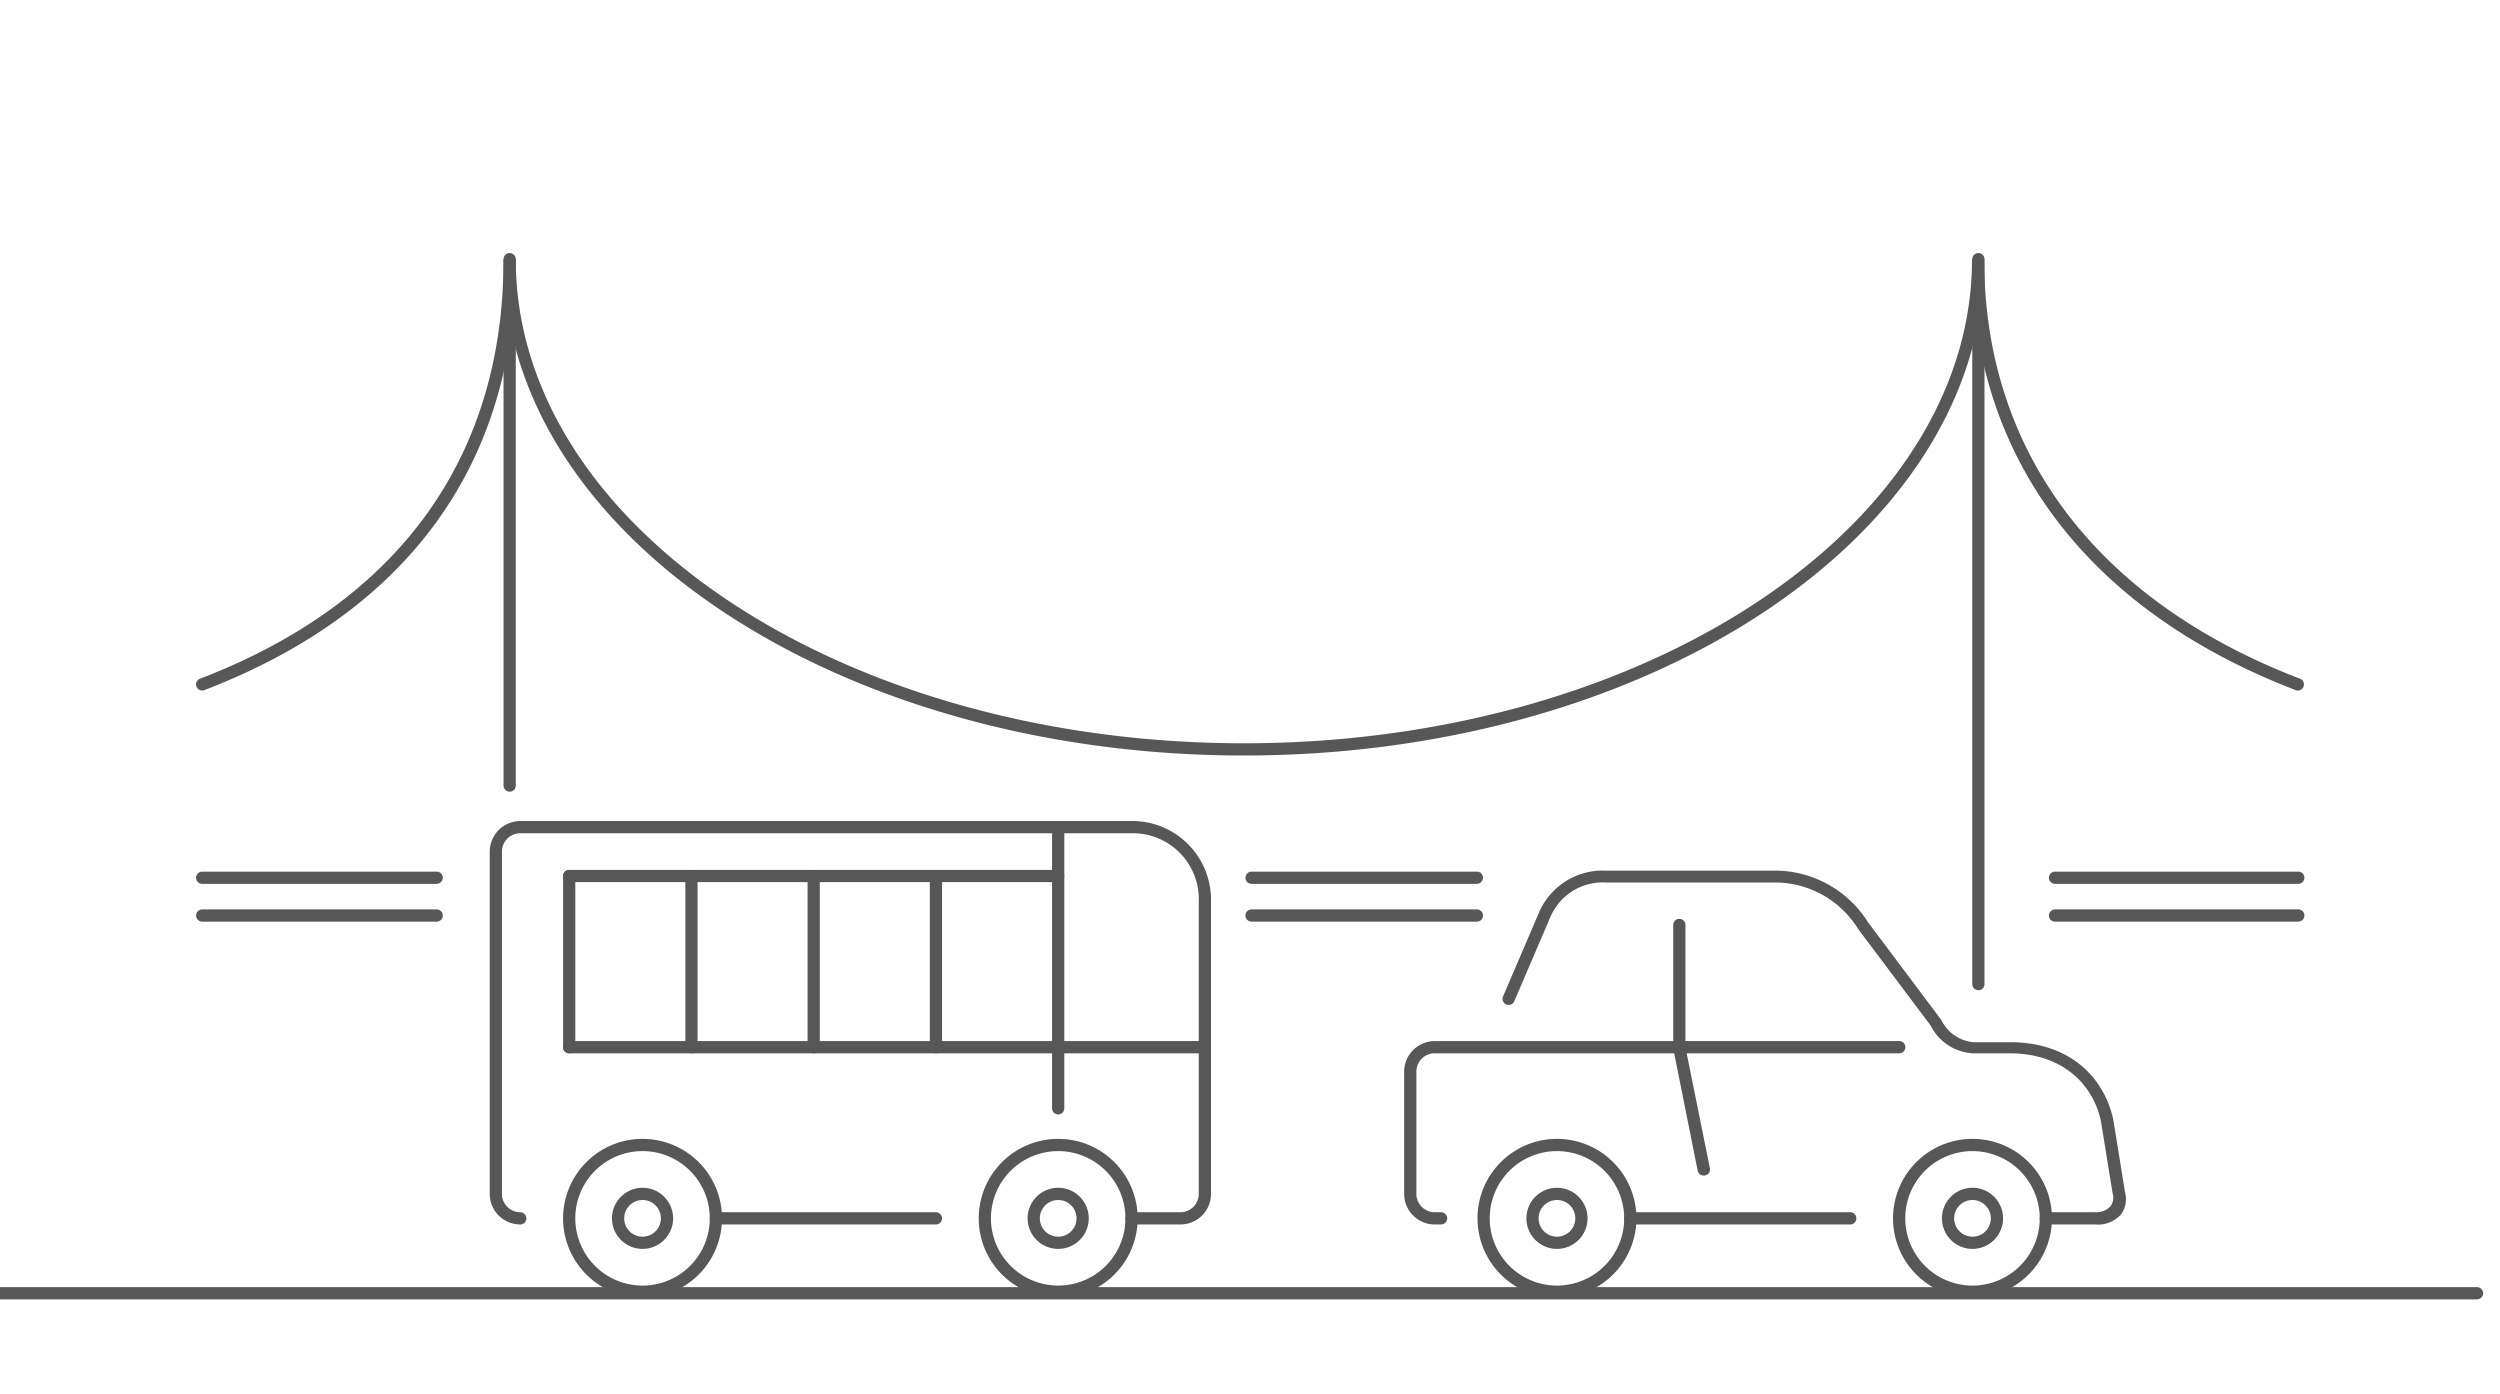 <svg id="レイヤー_1" data-name="レイヤー 1" xmlns="http://www.w3.org/2000/svg" viewBox="0 0 204.5 114"><defs><style>.cls-1{fill:#585757;}</style></defs><title>works_03</title><path class="cls-1" d="M202.62,106.29H0a.5.5,0,0,1-.5-.5.5.5,0,0,1,.5-.5H202.62a.5.5,0,0,1,.5.5A.51.51,0,0,1,202.62,106.29Z"/><path class="cls-1" d="M161.35,106.16a6.5,6.5,0,1,1,6.5-6.5A6.51,6.51,0,0,1,161.35,106.16Zm0-12a5.5,5.5,0,1,0,5.5,5.5A5.51,5.51,0,0,0,161.35,94.16Z"/><path class="cls-1" d="M161.35,102.16a2.5,2.5,0,1,1,2.5-2.5A2.5,2.5,0,0,1,161.35,102.16Zm0-4a1.5,1.5,0,1,0,1.5,1.5A1.5,1.5,0,0,0,161.35,98.16Z"/><path class="cls-1" d="M127.36,106.16a6.5,6.5,0,1,1,6.5-6.5A6.51,6.51,0,0,1,127.36,106.16Zm0-12a5.5,5.5,0,1,0,5.5,5.5A5.51,5.51,0,0,0,127.36,94.16Z"/><path class="cls-1" d="M127.36,102.16a2.5,2.5,0,1,1,2.5-2.5A2.5,2.5,0,0,1,127.36,102.16Zm0-4a1.5,1.5,0,1,0,1.5,1.5A1.5,1.5,0,0,0,127.36,98.16Z"/><path class="cls-1" d="M117.88,100.16h-.52a2.5,2.5,0,0,1-2.5-2.5v-10a2.51,2.51,0,0,1,2.5-2.5h38a.5.5,0,0,1,.5.5.5.5,0,0,1-.5.5h-38a1.5,1.5,0,0,0-1.5,1.5v10a1.5,1.5,0,0,0,1.5,1.5h.52a.51.51,0,0,1,.5.5A.5.5,0,0,1,117.88,100.16Z"/><path class="cls-1" d="M151.35,100.16h-18a.5.5,0,0,1-.5-.5.5.5,0,0,1,.5-.5h18a.5.5,0,0,1,.5.5A.5.5,0,0,1,151.35,100.16Z"/><path class="cls-1" d="M171.35,100.16h-4a.5.5,0,0,1-.5-.5.51.51,0,0,1,.5-.5h4a1.6,1.6,0,0,0,1.3-.5,1.23,1.23,0,0,0,.16-1.06l-.95-5.86c-.54-2.68-2.8-5.58-7.51-5.58h-3a4.13,4.13,0,0,1-3.43-2.28L152,76a8,8,0,0,0-6.59-3.81h-14a4.66,4.66,0,0,0-4.55,2.73l-3,7a.5.5,0,0,1-.92-.39l3-7a5.67,5.67,0,0,1,5.46-3.31h14a9,9,0,0,1,7.41,4.23l6,8a3.25,3.25,0,0,0,2.58,1.8h3c5.32,0,7.87,3.31,8.49,6.41l.94,5.83a2.13,2.13,0,0,1-.34,1.87A2.53,2.53,0,0,1,171.35,100.16Z"/><path class="cls-1" d="M139.36,96.16a.5.5,0,0,1-.49-.4l-2-10V75.66a.5.5,0,0,1,1,0v10l2,9.91a.49.49,0,0,1-.39.58Z"/><path class="cls-1" d="M86.56,106.16a6.5,6.5,0,1,1,6.5-6.5A6.5,6.5,0,0,1,86.56,106.16Zm0-12a5.5,5.5,0,1,0,5.5,5.5A5.5,5.5,0,0,0,86.56,94.16Z"/><path class="cls-1" d="M86.56,102.16a2.5,2.5,0,1,1,2.5-2.5A2.5,2.5,0,0,1,86.56,102.16Zm0-4a1.5,1.5,0,1,0,1.5,1.5A1.5,1.5,0,0,0,86.56,98.16Z"/><path class="cls-1" d="M52.56,106.16a6.5,6.5,0,1,1,6.5-6.5A6.5,6.5,0,0,1,52.56,106.16Zm0-12a5.5,5.5,0,1,0,5.5,5.5A5.5,5.5,0,0,0,52.56,94.16Z"/><path class="cls-1" d="M52.56,102.16a2.5,2.5,0,1,1,2.5-2.5A2.5,2.5,0,0,1,52.56,102.16Zm0-4a1.5,1.5,0,1,0,1.5,1.5A1.5,1.5,0,0,0,52.56,98.16Z"/><path class="cls-1" d="M76.56,100.16h-18a.5.5,0,0,1-.5-.5.5.5,0,0,1,.5-.5h18a.51.51,0,0,1,.5.5A.5.5,0,0,1,76.56,100.16Z"/><path class="cls-1" d="M96.56,100.16h-4a.5.5,0,0,1-.5-.5.5.5,0,0,1,.5-.5h4a1.5,1.5,0,0,0,1.5-1.5v-24a5.39,5.39,0,0,0-5.5-5.5h-50a1.5,1.5,0,0,0-1.5,1.5v28a1.5,1.5,0,0,0,1.5,1.5.51.51,0,0,1,.5.5.5.5,0,0,1-.5.5,2.5,2.5,0,0,1-2.5-2.5v-28a2.51,2.51,0,0,1,2.5-2.5h50a6.44,6.44,0,0,1,6.5,6.5v24A2.5,2.5,0,0,1,96.56,100.16Z"/><path class="cls-1" d="M98.56,86.16h-52a.5.5,0,0,1-.5-.5.5.5,0,0,1,.5-.5h52a.51.51,0,0,1,.5.5A.5.5,0,0,1,98.56,86.16Z"/><path class="cls-1" d="M86.56,72.16h-40a.5.5,0,0,1-.5-.5.5.5,0,0,1,.5-.5h40a.51.51,0,0,1,.5.5A.5.5,0,0,1,86.56,72.16Z"/><path class="cls-1" d="M46.56,86.16a.5.5,0,0,1-.5-.5v-14a.5.5,0,0,1,.5-.5.51.51,0,0,1,.5.5v14A.5.5,0,0,1,46.56,86.16Z"/><path class="cls-1" d="M56.56,86.16a.5.5,0,0,1-.5-.5v-14a.5.5,0,0,1,.5-.5.51.51,0,0,1,.5.5v14A.5.5,0,0,1,56.56,86.16Z"/><path class="cls-1" d="M66.56,86.16a.5.5,0,0,1-.5-.5v-14a.5.5,0,0,1,.5-.5.51.51,0,0,1,.5.5v14A.5.5,0,0,1,66.56,86.16Z"/><path class="cls-1" d="M76.56,86.16a.5.5,0,0,1-.5-.5v-14a.5.5,0,0,1,.5-.5.51.51,0,0,1,.5.5v14A.5.5,0,0,1,76.56,86.16Z"/><path class="cls-1" d="M86.56,91.16a.5.5,0,0,1-.5-.5v-23a.5.5,0,0,1,.5-.5.51.51,0,0,1,.5.5v23A.5.5,0,0,1,86.56,91.16Z"/><path class="cls-1" d="M101.75,61.8C71.3,61.8,46,46.66,41.81,27,40,40.71,31.38,50.82,16.72,56.45a.5.5,0,0,1-.65-.29.49.49,0,0,1,.29-.64C32.61,49.28,41.19,37.41,41.19,21.2h1c0,21.83,26.72,39.6,59.56,39.6S161.31,43,161.31,21.2h1c0,15.73,9.17,27.92,25.83,34.32a.49.49,0,0,1,.29.64.5.5,0,0,1-.65.29c-15-5.77-24.09-16.14-26.07-29.56C157.58,46.59,132.26,61.8,101.75,61.8Z"/><path class="cls-1" d="M41.69,64.76a.5.5,0,0,1-.5-.5V21.2a.5.5,0,0,1,.5-.5.5.5,0,0,1,.5.5V64.26A.5.5,0,0,1,41.69,64.76Z"/><path class="cls-1" d="M161.83,81a.51.51,0,0,1-.5-.5V21.2a.5.5,0,0,1,.5-.5.5.5,0,0,1,.5.5V80.51A.5.5,0,0,1,161.83,81Z"/><path class="cls-1" d="M35.72,72.3H16.54a.5.5,0,0,1-.5-.5.5.5,0,0,1,.5-.5H35.72a.5.5,0,0,1,.5.5A.5.5,0,0,1,35.72,72.3Z"/><path class="cls-1" d="M35.72,75.39H16.54a.5.5,0,0,1-.5-.5.5.5,0,0,1,.5-.5H35.72a.5.5,0,0,1,.5.5A.5.5,0,0,1,35.72,75.39Z"/><path class="cls-1" d="M188,72.3h-19.9a.51.51,0,0,1-.5-.5.5.5,0,0,1,.5-.5H188a.5.5,0,0,1,.5.5A.5.5,0,0,1,188,72.3Z"/><path class="cls-1" d="M188,75.39h-19.9a.5.5,0,0,1-.5-.5.51.51,0,0,1,.5-.5H188a.5.5,0,0,1,.5.5A.5.5,0,0,1,188,75.39Z"/><path class="cls-1" d="M120.81,72.3H102.38a.5.5,0,0,1-.5-.5.5.5,0,0,1,.5-.5h18.43a.5.5,0,0,1,.5.5A.51.51,0,0,1,120.81,72.3Z"/><path class="cls-1" d="M120.81,75.39H102.38a.5.5,0,0,1-.5-.5.5.5,0,0,1,.5-.5h18.43a.51.51,0,0,1,.5.5A.5.5,0,0,1,120.81,75.39Z"/></svg>